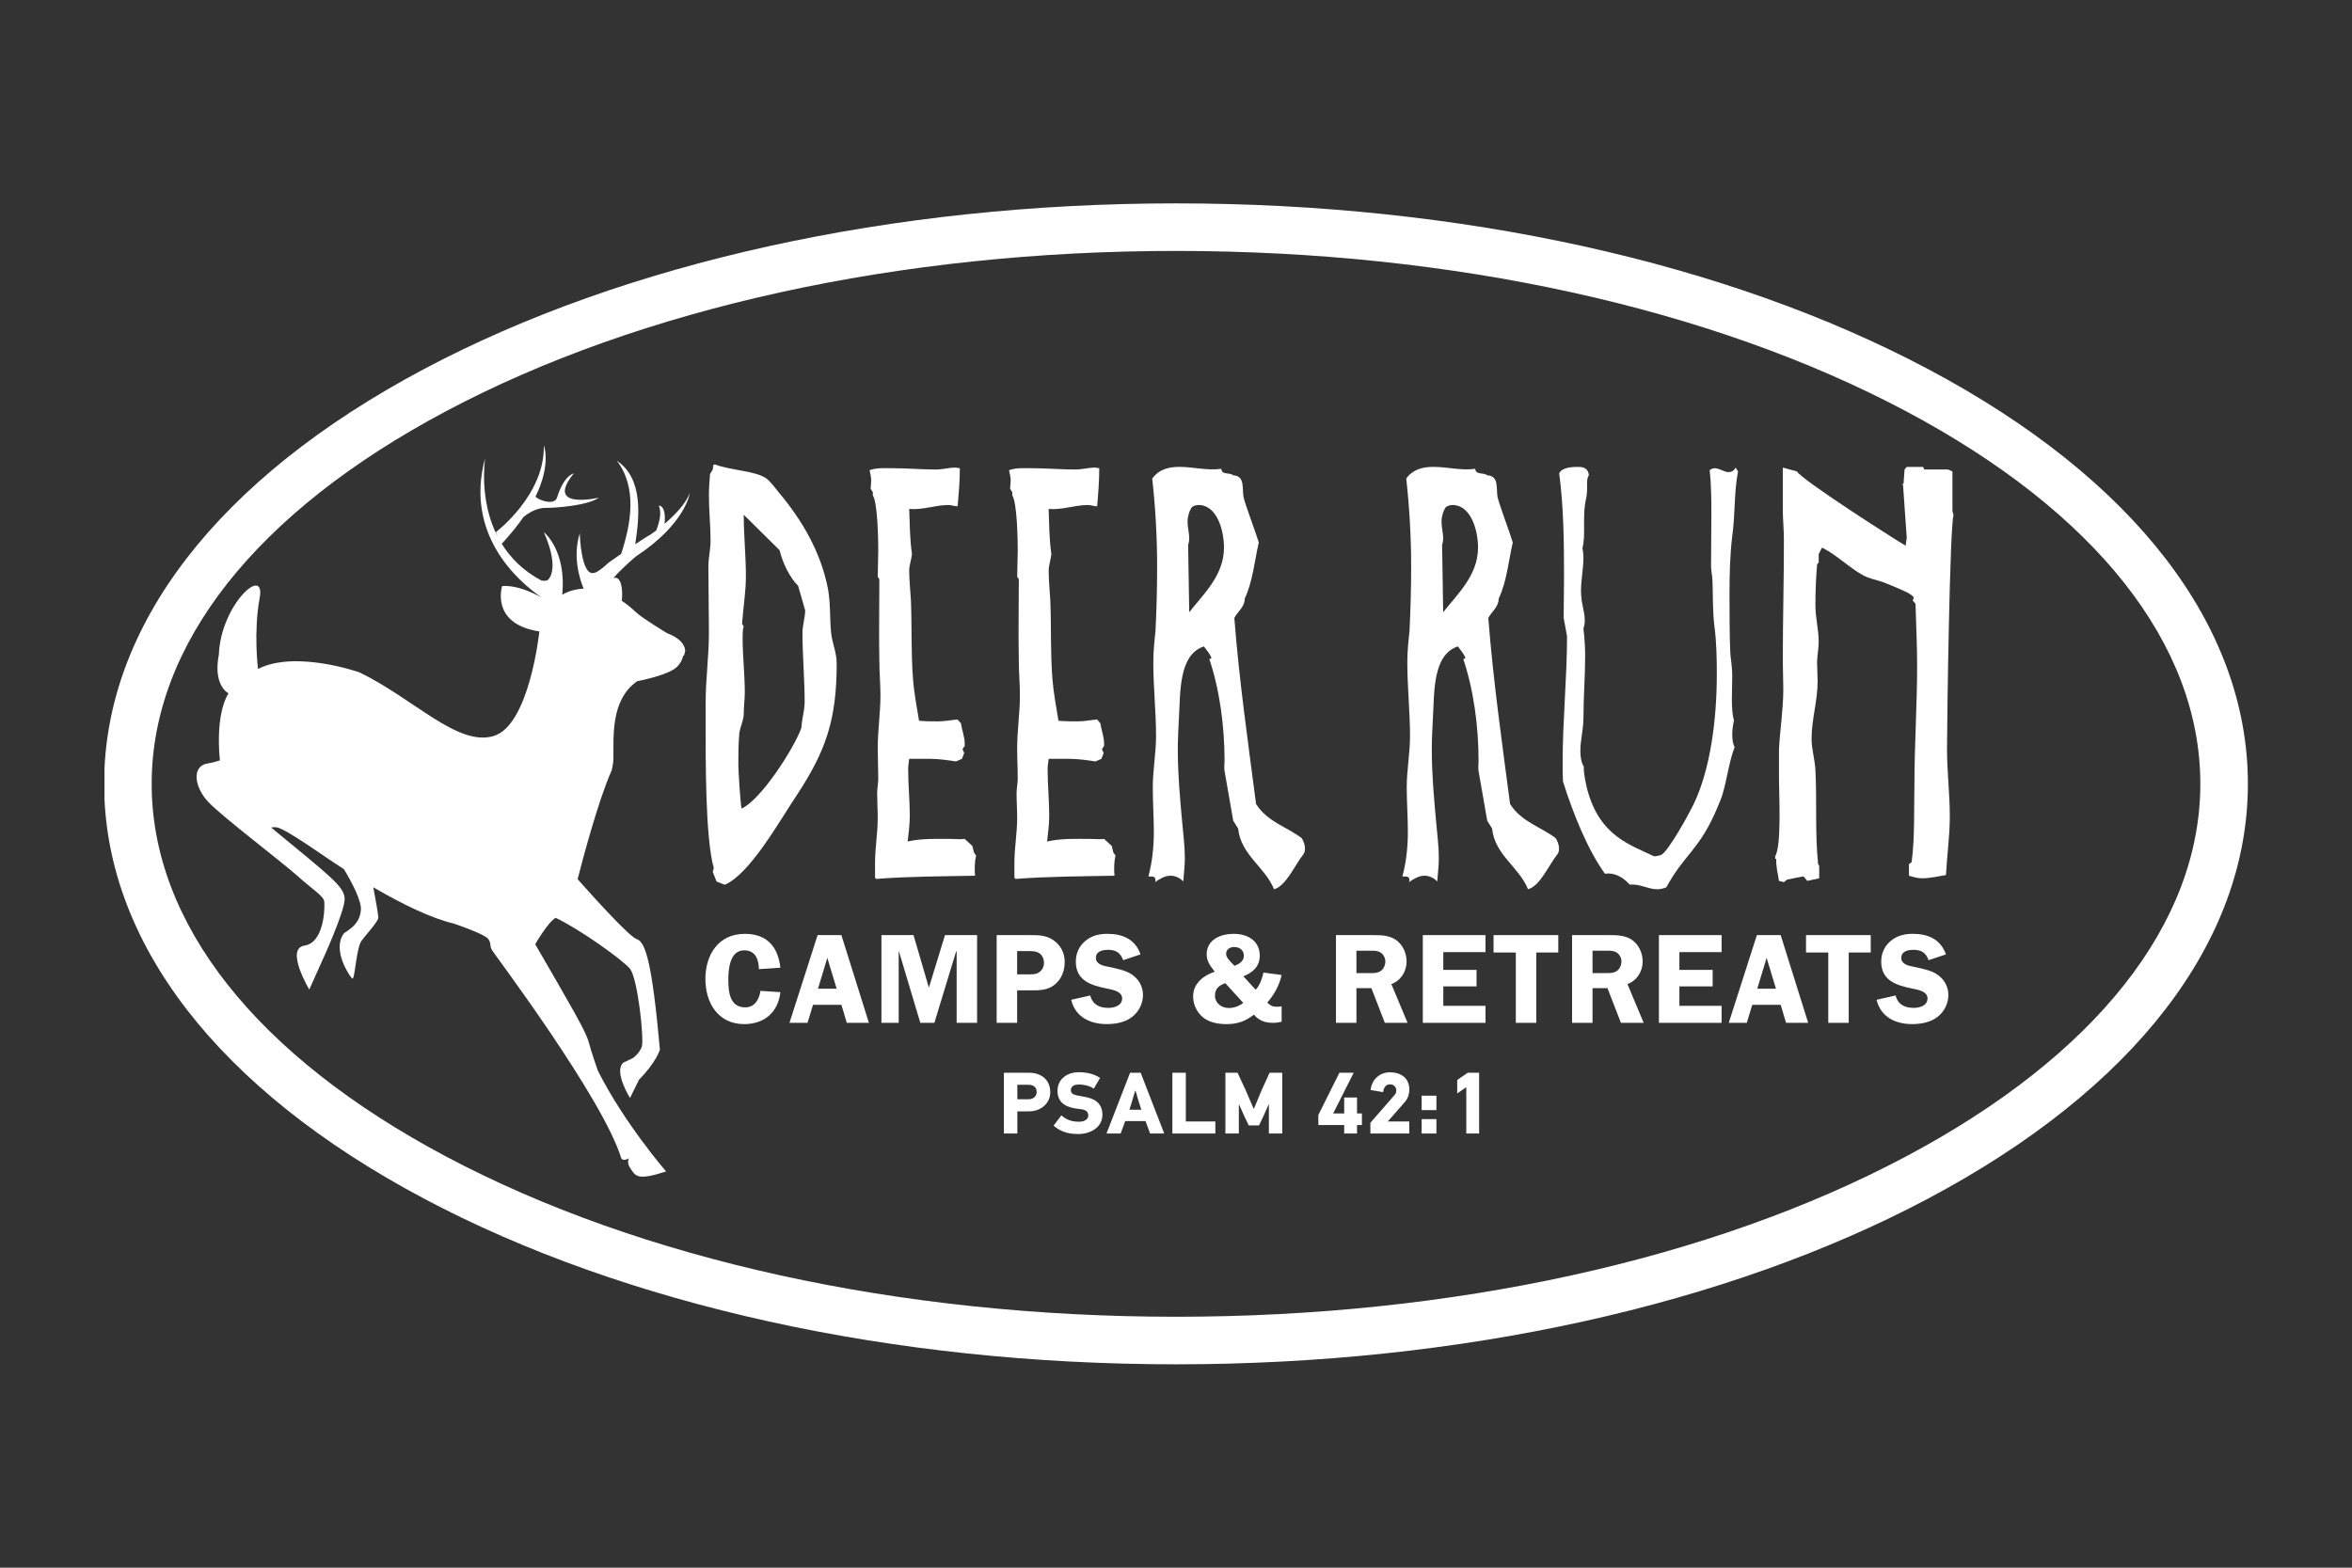 <?xml version="1.0" encoding="utf-8"?>
<!-- Generator: Adobe Illustrator 16.0.0, SVG Export Plug-In . SVG Version: 6.00 Build 0)  -->
<!DOCTYPE svg PUBLIC "-//W3C//DTD SVG 1.1//EN" "http://www.w3.org/Graphics/SVG/1.1/DTD/svg11.dtd">
<svg version="1.1" id="Layer_1" xmlns="http://www.w3.org/2000/svg" xmlns:xlink="http://www.w3.org/1999/xlink" x="0px" y="0px"
	 width="150px" height="100px" viewBox="0 0 150 100" enable-background="new 0 0 150 100" xml:space="preserve">
<rect x="0" y="0" width="150" height="100" fill="#333333" stroke="none"/>
<g>
	<g>
		<defs>
			<rect id="SVGID_1_" x="6.664" y="12.973" width="136.697" height="74.055"/>
		</defs>
		<clipPath id="SVGID_2_">
			<use xlink:href="#SVGID_1_"  overflow="visible"/>
		</clipPath>
		<path clip-path="url(#SVGID_2_)" fill="#FFFFFF" d="M75,16.006c-17.611,0-34.144,3.631-46.554,10.224
			C16.34,32.661,9.673,41.103,9.673,50c0,8.898,6.667,17.339,18.772,23.771C40.856,80.363,57.389,83.994,75,83.994
			c17.611,0,34.145-3.631,46.555-10.224C133.66,67.339,140.327,58.897,140.327,50c0-8.897-6.667-17.339-18.772-23.77
			C109.145,19.637,92.611,16.006,75,16.006L75,16.006z M75,87.027c-18.098,0-35.137-3.757-47.977-10.578
			C13.878,69.466,6.64,60.073,6.64,50c0-10.073,7.239-19.466,20.383-26.449C39.863,16.729,56.902,12.973,75,12.973
			c18.099,0,35.137,3.756,47.978,10.578C136.122,30.533,143.36,39.927,143.36,50c0,10.074-7.238,19.466-20.383,26.45
			C110.137,83.271,93.099,87.027,75,87.027L75,87.027z"/>
	</g>
	<path fill="#FFFFFF" d="M42.549,40.39c0,0-1.565-0.938-1.987-1.335c-0.312-0.295-0.614-0.535-0.905-0.73
		c0.072-0.688-0.015-1.611-0.537-1.454c0.624-0.705,1.442-1.381,1.442-1.381c3.208-2.115,3.436-4.067,3.436-4.067
		c-0.253,0.721-1,1.467-1.614,1.989c0.118-1.219-0.371-1.157-0.371-1.157c0.205,0.436,0.037,1.079-0.163,1.584
		c-0.223,0.168-0.37,0.267-0.37,0.267c-0.205,0.109-0.572,0.346-0.969,0.612c0.285-1.86,0.5-4.196-1.169-5.328
		c1.298,1.708,0.916,3.984,0.273,5.934l0.104-0.067c-0.505,0.35-0.912,0.638-0.912,0.638c-0.688,0.649-0.917,0.649-0.917,0.649
		c-0.839,0.246-0.917-2.519-0.917-2.519c-0.465,1.486,0,2.922,0.247,3.524c-0.848,0.035-1.36,0.392-1.36,0.392
		c0.273-2.859-1.177-3.998-1.177-3.998c0.857,1.952,0.539,2.795,0.249,3.056c-0.096,0.085-0.401,0.034-0.401,0.034
		c-1.179-0.627-1.983-1.459-2.532-2.346c0.562-0.605,1.017-1.173,1.381-1.7c0.194-0.163,0.761-0.588,1.38-0.588
		c0.797,0,2.747-0.164,3.434-0.652c0,0-3.511,0.813-1.602-1.545c0,0-0.612,0.082-1.07,1.544c-0.163,0.523-1.21,0.158-1.367-0.073
		c1.019-2.086,0.527-3.259,0.527-3.259c0.077,3.17-3.056,5.528-3.056,5.528l0.105,0.279c-1.195-2.328-0.8-4.85-0.793-4.994
		c-1.325,4.876,2.1,7.851,3.605,8.89c-0.636-0.356-1.625-0.799-2.519-0.731c0,0-0.779,2.41,2.374,2.893c0,0-0.628,6.009-2.929,6.675
		c-2.299,0.67-5.084-2.39-8.534-4.06c0,0-4.076-1.446-6.481-0.222c0,0-0.295-2.368,0.105-4.516c0.403-2.181-2.499,0.422-2.602,3.626
		c0,0-0.43,1.78,0.615,2.448c0,0-0.851,1.15-0.549,4.276c-0.251,0.083-0.513,0.153-0.767,0.191
		c-1.053,0.157-0.872,1.515,0.041,2.474c0.915,0.957,4.687,3.816,5.661,4.693c0.974,0.875,1.67,1.281,1.72,1.638
		c0.046,0.36,0.008,2.626-1.255,2.815c-1.263,0.188,0.3,2.804,0.3,2.804l0.775-1.725c0,0,1.517-3.29,1.482-4.085
		c-0.033-0.764-0.899-1.401-4.686-4.521c0.026-0.01,0.05-0.015,0.072-0.015c0.313,0,0.276-0.252,3.268,1.804
		c0.423,0.29,0.86,0.581,1.303,0.867c0.535,0.895,1.121,2.02,1.079,2.595c-0.076,1.048-0.985,1.35-1.111,1.533
		c-0.719,1.046,0.381,2.687,0.553,2.842c0.166,0.153,0.232-1.587,0.528-2.283c0.116-0.268,1.144-1.319,1.144-1.603
		c0-0.181-0.187-1.204-0.323-1.932c1.863,1.088,3.714,1.981,5.138,2.317c0,0,2.002,0.668,2.209,1.002
		c0.211,0.335,0.036,0.392,0.245,0.724c0.211,0.335,7.074,9.459,8.222,13.244c0,0,0.085,0.221,0.504,0c0,0-0.209,0.24,0.104,0.683
		c0.313,0.447,0.409,0.758,2.251,0.156c0,0-2.686-3.101-4.356-6.438c0,0-0.436-1.26-0.575-1.801
		c-0.187-0.709-1.047-2.155-3.414-6.253c0,0,0.816-1.432,1.309-1.683c1.571,0.744,4.327,2.729,4.735,3.25
		c0.5,0.634,0.913,4.528,0.749,4.98c-0.168,0.453-0.582,0.725-0.582,0.725l-0.58,0.271c-0.664,0.543,0.413,2.264,0.413,2.264
		l0.58-1.175c1.082-1.089,1.328-1.903,1.328-1.903c-0.497-5.524-0.91-6.883-1.49-7.064c-0.477-0.148-2.897-2.845-3.759-3.816
		c0.308-1.205,1.298-4.966,2.155-6.9c0,0,0.12-0.334,0.129-0.847c0.018-1.271-0.199-3.7,1.516-4.879c0,0,2.043-0.386,2.565-0.942
		c0.423-0.449,0.31-0.786,0.413-0.676l0.082-0.305C43.698,41.533,43.77,40.854,42.549,40.39L42.549,40.39z"/>
	<path fill="#FFFFFF" d="M47.57,36.748c0,1.029-0.174,2.018-0.244,3.047l0.106,0.163c-0.071,0.168-0.071,0.577-0.071,0.741
		c0,1.156,0.139,2.309,0.139,3.463c0,0.453-0.068,0.904-0.068,1.397c0,0.334-0.208,0.783-0.276,1.155
		c-0.068,0.698-0.068,1.442-0.068,2.1c0,0.331,0.137,2.513,0.205,2.761c1.181-0.495,3.331-3.788,3.817-5.15
		c0.03-0.577,0.207-1.115,0.207-1.647c0-1.482-0.139-2.962-0.139-4.409c0-0.491,0.172-0.987,0.172-1.438l-0.45-1.565
		c-0.521-0.496-1.002-1.486-1.179-2.269l-2.289-2.263C47.432,34.148,47.57,35.468,47.57,36.748L47.57,36.748z M50.795,50.753
		c-1.075,1.604-2.981,5.024-4.576,5.683l-0.521-0.204l-0.242-0.617l0.067-0.248c-0.553-1.898-0.52-7.128-0.52-9.312v-1.235
		c0-1.481,0.209-2.964,0.209-4.45c0-1.438-0.035-2.838-0.035-4.241c0-0.537,0.139-1.07,0.139-1.646c0-0.951-0.104-1.895-0.104-2.885
		c0-0.453,0.036-0.908,0.069-1.358l0.175-0.288l0.035-0.29l0.104-0.039c0.9,0.369,2.634,0.412,3.293,0.905
		c0.311,0.247,0.589,0.656,0.832,0.946c1.419,1.691,2.636,3.749,3.086,6.095c0.17,0.949,0.104,1.899,0.205,2.847
		c0.071,0.616,0.35,1.235,0.35,1.893C53.361,45.929,52.667,47.909,50.795,50.753L50.795,50.753z"/>
	<path fill="#FFFFFF" d="M61.216,29.866c0,0.823-0.074,1.648-0.145,2.431c-0.205,0-0.374-0.084-0.586-0.084
		c-0.832,0-1.665,0.333-2.5,0.251c0.038,0.987,0.038,1.933,0.177,2.88c-0.033,0.328-0.177,0.74-0.177,1.032
		c0,0.656,0.074,1.276,0.111,1.937c0.065,1.646,0,3.337,0.135,5.025c0.067,0.906,0.243,1.771,0.381,2.636
		c0.415,0.041,0.835,0.041,1.212,0.041c0.417,0,0.832-0.084,1.247-0.121l0.213,0.247c0.067,0.451,0.242,0.862,0.242,1.315v0.121
		l-0.142,0.211l0.107,0.244l-0.141,0.373l-0.381,0.165c-0.553-0.084-1.108-0.165-1.662-0.165c-0.453,0-0.87,0-1.323,0
		c-0.03,0.244-0.066,0.454-0.066,0.658c0,0.985,0.104,1.976,0.104,2.966c0,0.539-0.068,1.069-0.136,1.649
		c0.9-0.21,1.869-0.165,2.769-0.165c0.276,0,0.592,0.04,0.871,0l0.485,0.451l0.104,0.415l0.137,0.202
		c-0.103,0.414-0.103,0.868-0.068,1.28c-2.115,0.041-4.229,0.041-6.311,0.204l-0.067-0.084c0-0.33,0-0.615,0-0.947
		c0-0.943,0.171-1.892,0.171-2.843c0-0.531-0.036-1.069-0.036-1.604c0-0.292,0.071-0.62,0.071-0.904
		c0-0.662-0.035-1.279-0.035-1.941c0-1.151,0.174-2.263,0.174-3.374c0-0.745-0.07-1.483-0.07-2.228c-0.033-1.727,0-3.456,0-5.191
		l-0.104-0.162c0-0.538,0.035-1.116,0.035-1.648c0-0.701-0.035-3.047-0.347-3.543v-0.204l-0.136-0.209
		c0-0.163,0.032-0.369,0.032-0.532c0-0.248-0.068-0.454-0.104-0.66c0.451-0.164,0.972-0.125,1.455-0.125
		c0.936,0,1.875,0.084,2.775,0.084c0.418,0,0.833-0.123,1.245-0.123C61.038,29.827,61.142,29.866,61.216,29.866L61.216,29.866z"/>
	<path fill="#FFFFFF" d="M70.106,29.866c0,0.823-0.068,1.648-0.136,2.431c-0.213,0-0.385-0.084-0.592-0.084
		c-0.833,0-1.667,0.333-2.498,0.251c0.033,0.987,0.033,1.933,0.172,2.88c-0.033,0.328-0.172,0.74-0.172,1.032
		c0,0.656,0.069,1.276,0.104,1.937c0.068,1.646,0,3.337,0.137,5.025c0.074,0.906,0.245,1.771,0.383,2.636
		c0.414,0.041,0.834,0.041,1.216,0.041c0.413,0,0.83-0.084,1.25-0.121l0.207,0.247c0.067,0.451,0.238,0.862,0.238,1.315v0.121
		l-0.137,0.211l0.107,0.244l-0.141,0.373l-0.38,0.165c-0.56-0.084-1.111-0.165-1.665-0.165c-0.453,0-0.867,0-1.318,0
		c-0.035,0.244-0.068,0.454-0.068,0.658c0,0.985,0.101,1.976,0.101,2.966c0,0.539-0.068,1.069-0.136,1.649
		c0.901-0.21,1.869-0.165,2.772-0.165c0.278,0,0.592,0.04,0.866,0l0.488,0.451l0.101,0.415l0.14,0.202
		c-0.103,0.414-0.103,0.868-0.069,1.28c-2.117,0.041-4.229,0.041-6.311,0.204l-0.071-0.084c0-0.33,0-0.615,0-0.947
		c0-0.943,0.176-1.892,0.176-2.843c0-0.531-0.037-1.069-0.037-1.604c0-0.292,0.073-0.62,0.073-0.904
		c0-0.662-0.036-1.279-0.036-1.941c0-1.151,0.176-2.263,0.176-3.374c0-0.745-0.07-1.483-0.07-2.228c-0.037-1.727,0-3.456,0-5.191
		l-0.105-0.162c0-0.538,0.036-1.116,0.036-1.648c0-0.701-0.036-3.047-0.349-3.543v-0.204l-0.137-0.209
		c0-0.163,0.036-0.369,0.036-0.532c0-0.248-0.07-0.454-0.106-0.66c0.45-0.164,0.971-0.125,1.457-0.125
		c0.936,0,1.873,0.084,2.773,0.084c0.417,0,0.832-0.123,1.249-0.123C69.932,29.827,70.038,29.866,70.106,29.866L70.106,29.866z"/>
	<path fill="#FFFFFF" d="M75.738,33.285c0,0.37,0.106,0.701,0.106,1.073c0,0.124-0.035,0.29-0.07,0.408l0.07,4.287
		c0.901-1.152,2.216-2.351,2.216-4.121c0-1.111-0.446-2.719-1.623-2.719c-0.142,0-0.283,0.043-0.421,0.13
		C75.844,32.587,75.738,32.957,75.738,33.285L75.738,33.285z M78.652,30.319c0.76,0.042,0.554,0.824,0.657,1.401
		c0.103,0.455,0.797,2.306,0.971,2.881c-0.275,1.196-0.38,2.477-0.897,3.584c0,0.539-0.453,0.823-0.663,1.236
		c0.312,3.997,0.871,7.909,1.387,11.865c0.729,1.146,1.941,1.44,2.913,2.18c0.104,0.167,0.207,0.415,0.207,0.662
		c0,0.165-0.035,0.288-0.138,0.414c-0.519,0.657-1.074,1.976-1.836,2.181c-0.59-1.443-2.116-2.181-2.29-3.875l-0.311-0.492
		l-0.555-3.172c-0.038-0.206,0-0.456,0-0.661c0-2.183-0.312-4.571-1.006-6.589l0.033,0.126l0.138-0.084
		c-0.101-0.289-0.311-0.495-0.482-0.743c-1.629,0.537-1.491,2.967-1.594,4.571c-0.035,0.658-0.071,1.362-0.071,2.021
		c0,1.565,0.14,3.089,0.279,4.608c0.07,0.79,0.17,1.529,0.17,2.311c0,0.494-0.066,0.989-0.1,1.486c-0.209-0.25-0.559-0.37-0.8-0.37
		c-0.384,0-0.698,0.204-1.003,0.41l0.033-0.081c0-0.374-0.247-0.247-0.454-0.288c0.246-0.907,0.347-1.896,0.347-2.841
		c0-0.95-0.068-1.899-0.068-2.847c0-1.07,0.209-2.184,0.209-3.253c0-1.564-0.175-3.132-0.175-4.696c0-0.701,0.069-1.357,0.14-2.016
		c0.068-1.364,0.103-2.719,0.103-4.081c0-1.896-0.103-3.748-0.311-5.643c0.453-0.619,1.108-0.743,1.732-0.743
		c0.9,0,1.767,0.25,2.672,0.124C77.921,30.319,78.413,30.115,78.652,30.319L78.652,30.319z"/>
	<path fill="#FFFFFF" d="M91.934,33.285c0,0.37,0.105,0.701,0.105,1.073c0,0.124-0.034,0.29-0.068,0.408l0.068,4.287
		c0.903-1.152,2.223-2.351,2.223-4.121c0-1.111-0.452-2.719-1.63-2.719c-0.14,0-0.279,0.043-0.421,0.13
		C92.039,32.587,91.934,32.957,91.934,33.285L91.934,33.285z M94.85,30.319c0.765,0.042,0.557,0.824,0.66,1.401
		c0.104,0.455,0.795,2.306,0.969,2.881c-0.276,1.196-0.376,2.477-0.899,3.584c0,0.539-0.451,0.823-0.662,1.236
		c0.312,3.997,0.871,7.909,1.388,11.865c0.728,1.146,1.942,1.44,2.909,2.18c0.108,0.167,0.214,0.415,0.214,0.662
		c0,0.165-0.036,0.288-0.141,0.414c-0.521,0.657-1.072,1.976-1.837,2.181c-0.588-1.443-2.118-2.181-2.292-3.875l-0.309-0.492
		l-0.554-3.172c-0.034-0.206,0-0.456,0-0.661c0-2.183-0.314-4.571-1.009-6.589l0.034,0.126l0.14-0.084
		c-0.105-0.289-0.309-0.495-0.483-0.743c-1.628,0.537-1.495,2.967-1.593,4.571c-0.035,0.658-0.071,1.362-0.071,2.021
		c0,1.565,0.14,3.089,0.277,4.608c0.069,0.79,0.171,1.529,0.171,2.311c0,0.494-0.066,0.989-0.102,1.486
		c-0.207-0.25-0.555-0.37-0.799-0.37c-0.383,0-0.694,0.204-1.006,0.41l0.037-0.081c0-0.374-0.247-0.247-0.453-0.288
		c0.246-0.907,0.349-1.896,0.349-2.841c0-0.95-0.073-1.899-0.073-2.847c0-1.07,0.21-2.184,0.21-3.253
		c0-1.564-0.172-3.132-0.172-4.696c0-0.701,0.066-1.357,0.14-2.016c0.065-1.364,0.104-2.719,0.104-4.081
		c0-1.896-0.104-3.748-0.312-5.643c0.45-0.619,1.106-0.743,1.731-0.743c0.9,0,1.768,0.25,2.668,0.124
		C94.119,30.319,94.609,30.115,94.85,30.319L94.85,30.319z"/>
	<path fill="#FFFFFF" d="M101.22,31.183c0,0.209-0.018,0.29-0.041,0.496c-0.174,0.743-0.153,1.278-0.153,2.019
		c0,0.451,0,0.863-0.105,1.279c0.04,0.163,0.064,0.367,0.064,0.576c0,0.698-0.155,1.397-0.155,2.142c0,0.78,0.239,1.315,0.239,1.853
		c0,0.206-0.021,0.37-0.084,0.537c0.063,0.577,0.109,1.151,0.109,1.731c0,1.317-0.109,2.634-0.109,3.991
		c0,0.704-0.197,1.401-0.197,2.103c0,0.37,0.064,0.739,0.218,0.987c0,0.043,0,0.084,0,0.125c0,0.371,0.152,1.073,0.239,1.4
		c0.809,2.926,2.72,3.461,4.241,4.199c0.155,0,0.281-0.039,0.439-0.076c0.434-0.165,1.783-2.599,2.11-3.298
		c1.044-2.184,1.456-5.353,1.456-8.238c0-1.03-0.021-2.062-0.151-3.05c-0.128-1.026-0.087-1.979-0.128-2.968
		c-0.023-0.325-0.089-0.614-0.089-0.906c0-1.025,0.02-2.098,0.02-3.127c0-0.991,0-2.021-0.109-2.966
		c0.109-0.083,0.22-0.125,0.307-0.125c0.329,0,0.607,0.25,0.916,0.25c0.151,0,0.326-0.082,0.435-0.289l0.152,0.247
		c-0.261,1.318-0.175,2.76-0.369,4.118c-0.151,1.236-0.175,2.509-0.175,3.786c0,0.908,0,3.01,0.065,3.837
		c0.043,0.407,0.109,0.821,0.109,1.276c0,0.532-0.023,1.027-0.023,1.523c0,0.451,0.023,0.944,0.132,1.358
		c-0.065,0.288-0.108,0.582-0.108,0.904c0,0.291,0.043,0.578,0.151,0.784c-0.349,0.908-0.479,2.022-0.761,2.968
		c-0.09,0.33-0.218,0.577-0.329,0.865c-1.13,2.719-2.133,3.004-3.262,5.105c-0.2,0.083-0.392,0.125-0.589,0.125
		c-0.585,0-1.151-0.372-1.741-0.289c-0.482-0.533-1.023-0.784-1.588-0.701c-1.071-1.483-2.003-3.745-2.677-5.889
		c-0.021-0.371-0.021-0.783-0.021-1.197c0-2.719,0.28-5.395,0.28-8.071c-0.064-0.372-0.149-0.783-0.214-1.154
		c0-0.125,0.023-2.223,0.023-2.635c0-2.186-0.023-4.445-0.308-6.591c0.175-0.413,0.931-0.413,1.193-0.413
		c0.219,0,0.651,0,0.698,0.535C101.179,30.527,101.22,30.895,101.22,31.183L101.22,31.183z"/>
	<path fill="#FFFFFF" d="M124.241,29.95l0.277,0.124v2.513l0.071,0.286c-0.239,0.619-0.417,13.101-0.417,14.915
		c0,1.44,0.178,2.842,0.178,4.283c0,1.238-0.178,2.511-0.246,3.746c-0.523,0.086-1.005,0.208-1.525,0.208
		c-0.277,0-0.555-0.081-0.834-0.163v-0.743l0.171-0.123c0.212-1.647,0.14-3.299,0.178-4.948c0-2.505,0.172-5.062,0.172-7.578
		c0-1.316-0.07-2.636-0.103-3.953l-0.174-0.205l0.066-0.209c-0.066-0.081-0.172-0.163-0.242-0.202
		c-0.207-0.168-1.455-0.664-1.769-0.785c-0.378-0.126-0.826-0.203-1.215-0.415c-0.899-0.488-1.699-1.314-2.629-1.77l-0.212,0.412
		v0.536l-0.103,0.126c-0.071,0.863-0.106,1.726-0.106,2.595c0,0.822,0.209,1.566,0.209,2.345c0,0.456-0.103,0.87-0.103,1.32
		c0,0.371,0.035,0.785,0.035,1.195c0,1.235-0.386,2.432-0.386,3.666c0,0.661,0.209,1.318,0.244,1.979
		c0.106,1.975-0.035,3.993,0.173,6.013l0.07,0.121v0.785l-0.759,0.166l-0.247-0.288l-1.039,0.203l-0.206,0.166l-0.314-0.081
		c-0.069-0.413-0.207-0.989-0.172-1.402h-0.07V54.62c0.418-0.695,0.242-3.952,0.242-4.937c0-0.621,0-1.279,0-1.896
		c0.069-1.278,0.275-2.556,0.275-3.834c0-0.616-0.032-1.193-0.032-1.812c0-2.553,0.071-5.11,0.071-7.703
		c0-0.66-0.071-1.319-0.071-1.975v-2.637l0.902,0.247c0.312,0.535,5.962,4.16,6.933,4.737c0-0.079,0.07-0.498,0.07-0.498
		l-0.237-3.377l-0.074-0.041l0.106-0.037l0.064-0.908l0.141-0.166h1.042l0.07,0.166H124.241L124.241,29.95z"/>
	<path fill="#FFFFFF" d="M48.399,61.819c-0.008-0.62-0.22-1.199-0.938-1.199c-0.922,0-1.012,1.207-1.012,1.884
		c0,0.768,0.09,1.754,1.077,1.754c0.612,0,0.897-0.514,0.971-1.052l1.272,0.081c-0.139,1.281-1.02,2.039-2.309,2.039
		c-1.664,0-2.472-1.354-2.472-2.879c0-1.55,0.832-2.879,2.512-2.879c1.403,0,2.121,0.815,2.268,2.161L48.399,61.819L48.399,61.819z"
		/>
	<path fill="#FFFFFF" d="M53.359,63.067l-0.596-1.966l-0.595,1.966H53.359L53.359,63.067z M55.415,65.245h-1.411l-0.343-1.15H51.85
		l-0.351,1.15h-1.15l1.794-5.596h1.517L55.415,65.245L55.415,65.245z"/>
	<polygon fill="#FFFFFF" points="59.591,65.245 58.693,65.245 57.331,60.686 57.315,60.686 57.315,65.245 56.214,65.245 
		56.214,59.649 58.261,59.649 59.24,63.002 60.268,59.649 62.315,59.649 62.315,65.245 61.01,65.245 61.01,60.686 60.978,60.686 
		59.591,65.245 	"/>
	<path fill="#FFFFFF" d="M65.602,62.153c0.31,0,0.571,0,0.799-0.244c0.123-0.139,0.18-0.318,0.18-0.498
		c0-0.22-0.09-0.448-0.269-0.587c-0.204-0.155-0.473-0.155-0.718-0.155h-0.726v1.484H65.602L65.602,62.153z M64.868,65.245h-1.305
		v-5.596h2.104c0.546,0,1.044,0,1.509,0.318c0.473,0.334,0.726,0.815,0.726,1.395c0,0.53-0.188,1.068-0.604,1.419
		c-0.481,0.4-0.995,0.392-1.59,0.392h-0.84V65.245L64.868,65.245z"/>
	<path fill="#FFFFFF" d="M71.63,61.248c-0.164-0.473-0.465-0.66-0.963-0.66c-0.351,0-0.775,0.09-0.775,0.521
		c0,0.408,0.49,0.506,0.808,0.563c0.457,0.098,1.069,0.212,1.46,0.473c0.457,0.302,0.734,0.767,0.734,1.321
		c0,0.547-0.261,1.068-0.693,1.403c-0.449,0.351-1.061,0.456-1.623,0.456c-1.052,0-2.007-0.456-2.26-1.55l1.208-0.276
		c0.163,0.587,0.587,0.791,1.166,0.791c0.375,0,0.873-0.139,0.873-0.604s-0.636-0.555-0.979-0.629
		c-0.995-0.203-1.974-0.497-1.974-1.721c0-0.522,0.204-0.979,0.604-1.313c0.408-0.343,0.889-0.456,1.403-0.456
		c0.979,0,1.778,0.342,2.121,1.312L71.63,61.248L71.63,61.248z"/>
	<path fill="#FFFFFF" d="M78.734,61.607c0.294-0.114,0.596-0.294,0.596-0.645s-0.277-0.555-0.62-0.555
		c-0.261,0-0.514,0.146-0.514,0.433C78.196,61.093,78.457,61.33,78.734,61.607L78.734,61.607z M78.147,62.717
		c-0.392,0.13-0.661,0.342-0.661,0.791c0,0.481,0.416,0.791,0.89,0.791c0.326,0,0.652-0.122,0.914-0.326L78.147,62.717
		L78.147,62.717z M77.471,61.982c-0.262-0.343-0.515-0.645-0.515-1.102c0-0.946,0.89-1.312,1.722-1.312
		c0.889,0,1.664,0.44,1.664,1.395c0,0.685-0.448,1.076-1.044,1.313l0.782,0.856c0.278-0.294,0.408-0.71,0.498-1.094l1.158,0.155
		c-0.139,0.652-0.481,1.256-0.913,1.762c0.171,0.172,0.317,0.262,0.571,0.262c0.097,0,0.211,0,0.342-0.024v0.979
		c-0.18,0.049-0.358,0.073-0.547,0.073c-0.514,0-0.889-0.139-1.223-0.522c-0.539,0.425-1.053,0.604-1.746,0.604
		c-0.497,0-1.027-0.089-1.436-0.383c-0.433-0.318-0.693-0.849-0.693-1.387C76.092,62.732,76.745,62.228,77.471,61.982L77.471,61.982
		z"/>
	<path fill="#FFFFFF" d="M86.508,62.072h0.718c0.27,0,0.563,0.024,0.8-0.114c0.212-0.131,0.326-0.392,0.326-0.637
		c0-0.22-0.131-0.456-0.318-0.57c-0.22-0.139-0.595-0.106-0.84-0.106h-0.686V62.072L86.508,62.072z M86.508,65.245h-1.305v-5.596
		h2.357c0.498,0,1.003,0.008,1.436,0.285c0.457,0.302,0.709,0.849,0.709,1.396c0,0.636-0.366,1.224-0.971,1.443l1.036,2.472h-1.451
		l-0.856-2.211h-0.955V65.245L86.508,65.245z"/>
	<polygon fill="#FFFFFF" points="92.047,60.734 92.047,61.868 94.168,61.868 94.168,62.92 92.047,62.92 92.047,64.16 94.738,64.16 
		94.738,65.245 90.741,65.245 90.741,59.649 94.738,59.649 94.738,60.734 92.047,60.734 	"/>
	<polygon fill="#FFFFFF" points="99.38,60.759 97.977,60.759 97.977,65.245 96.672,65.245 96.672,60.759 95.252,60.759 
		95.252,59.649 99.38,59.649 99.38,60.759 	"/>
	<path fill="#FFFFFF" d="M101.565,62.072h0.718c0.27,0,0.562,0.024,0.8-0.114c0.212-0.131,0.326-0.392,0.326-0.637
		c0-0.22-0.131-0.456-0.318-0.57c-0.22-0.139-0.596-0.106-0.84-0.106h-0.686V62.072L101.565,62.072z M101.565,65.245h-1.305v-5.596
		h2.356c0.498,0,1.004,0.008,1.437,0.285c0.456,0.302,0.709,0.849,0.709,1.396c0,0.636-0.367,1.224-0.97,1.443l1.035,2.472h-1.452
		l-0.856-2.211h-0.954V65.245L101.565,65.245z"/>
	<polygon fill="#FFFFFF" points="107.104,60.734 107.104,61.868 109.225,61.868 109.225,62.92 107.104,62.92 107.104,64.16 
		109.796,64.16 109.796,65.245 105.799,65.245 105.799,59.649 109.796,59.649 109.796,60.734 107.104,60.734 	"/>
	<path fill="#FFFFFF" d="M113.263,63.067l-0.596-1.966l-0.596,1.966H113.263L113.263,63.067z M115.318,65.245h-1.411l-0.343-1.15
		h-1.812l-0.35,1.15h-1.15l1.794-5.596h1.518L115.318,65.245L115.318,65.245z"/>
	<polygon fill="#FFFFFF" points="119.307,60.759 117.903,60.759 117.903,65.245 116.599,65.245 116.599,60.759 115.18,60.759 
		115.18,59.649 119.307,59.649 119.307,60.759 	"/>
	<path fill="#FFFFFF" d="M122.994,61.248c-0.164-0.473-0.466-0.66-0.963-0.66c-0.351,0-0.775,0.09-0.775,0.521
		c0,0.408,0.489,0.506,0.808,0.563c0.457,0.098,1.069,0.212,1.46,0.473c0.457,0.302,0.734,0.767,0.734,1.321
		c0,0.547-0.261,1.068-0.693,1.403c-0.448,0.351-1.061,0.456-1.623,0.456c-1.053,0-2.007-0.456-2.26-1.55l1.207-0.276
		c0.164,0.587,0.588,0.791,1.167,0.791c0.375,0,0.873-0.139,0.873-0.604s-0.637-0.555-0.979-0.629
		c-0.995-0.203-1.974-0.497-1.974-1.721c0-0.522,0.204-0.979,0.604-1.313c0.408-0.343,0.89-0.456,1.403-0.456
		c0.979,0,1.778,0.342,2.121,1.312L122.994,61.248L122.994,61.248z"/>
	<path fill="#FFFFFF" d="M65.578,69.196h-0.696v0.925H65.6c0.284,0,0.513-0.178,0.513-0.462
		C66.112,69.347,65.917,69.196,65.578,69.196L65.578,69.196z M65.639,70.89h-0.757v1.415h-0.858v-3.877h1.599
		c0.819,0,1.359,0.479,1.359,1.248C66.981,70.378,66.379,70.89,65.639,70.89L65.639,70.89z"/>
	<path fill="#FFFFFF" d="M69.761,69.441c-0.367-0.233-0.746-0.262-0.953-0.262c-0.423,0-0.512,0.206-0.512,0.362
		c0,0.245,0.173,0.312,0.813,0.412s1.198,0.373,1.198,1.158c0,0.809-0.774,1.226-1.532,1.226c-0.523,0-1.069-0.083-1.582-0.534
		l0.496-0.657c0.362,0.322,0.736,0.406,1.131,0.406c0.374,0,0.585-0.178,0.585-0.384c0-0.189-0.061-0.379-0.529-0.424
		c-0.735-0.072-1.432-0.289-1.432-1.159c0-0.824,0.708-1.191,1.342-1.191c0.474,0,0.958,0.089,1.371,0.362L69.761,69.441
		L69.761,69.441z"/>
	<path fill="#FFFFFF" d="M72.646,70.344l-0.229-0.769h-0.022l-0.223,0.758l-0.145,0.457h0.763L72.646,70.344L72.646,70.344z
		 M73.348,72.305l-0.29-0.791h-1.298l-0.29,0.791h-0.902l1.504-3.877h0.674l1.504,3.877H73.348L73.348,72.305z"/>
	<polygon fill="#FFFFFF" points="74.769,72.305 74.769,68.428 75.627,68.428 75.627,71.536 77.51,71.536 77.51,72.305 
		74.769,72.305 	"/>
	<polygon fill="#FFFFFF" points="80.924,72.305 80.924,70.461 80.907,70.456 80.557,71.241 80.295,71.787 79.638,71.787 
		79.364,71.213 79.024,70.456 79.008,70.473 79.008,72.305 78.15,72.305 78.15,68.428 78.925,68.428 79.448,69.553 79.949,70.718 
		79.972,70.718 80.456,69.553 80.969,68.428 81.776,68.428 81.776,72.305 80.924,72.305 	"/>
	<polygon fill="#FFFFFF" points="86.545,71.765 86.545,72.305 85.727,72.305 85.727,71.765 84.077,71.765 84.077,71.124 
		85.42,68.428 86.333,68.428 85.024,71.023 85.727,71.023 85.727,70.01 86.545,70.01 86.545,71.023 86.857,71.023 86.857,71.765 
		86.545,71.765 	"/>
	<path fill="#FFFFFF" d="M87.408,69.53c0.078-0.696,0.613-1.13,1.226-1.13c0.707,0,1.248,0.361,1.248,1.103
		c0,0.284-0.101,0.573-0.272,0.774l-1.104,1.259h1.37v0.769h-2.479v-0.686l1.549-1.776c0.072-0.083,0.105-0.178,0.105-0.278
		c0-0.201-0.145-0.396-0.401-0.396c-0.217,0-0.396,0.139-0.439,0.496L87.408,69.53L87.408,69.53z"/>
	<path fill="#FFFFFF" d="M90.667,72.305v-0.919h0.941v0.919H90.667L90.667,72.305z M90.667,70.812v-0.92h0.941v0.92H90.667
		L90.667,70.812z"/>
	<polygon fill="#FFFFFF" points="93.514,72.305 93.514,69.347 92.935,69.748 92.935,68.89 93.603,68.428 94.332,68.428 
		94.332,72.305 93.514,72.305 	"/>
</g>
</svg>
